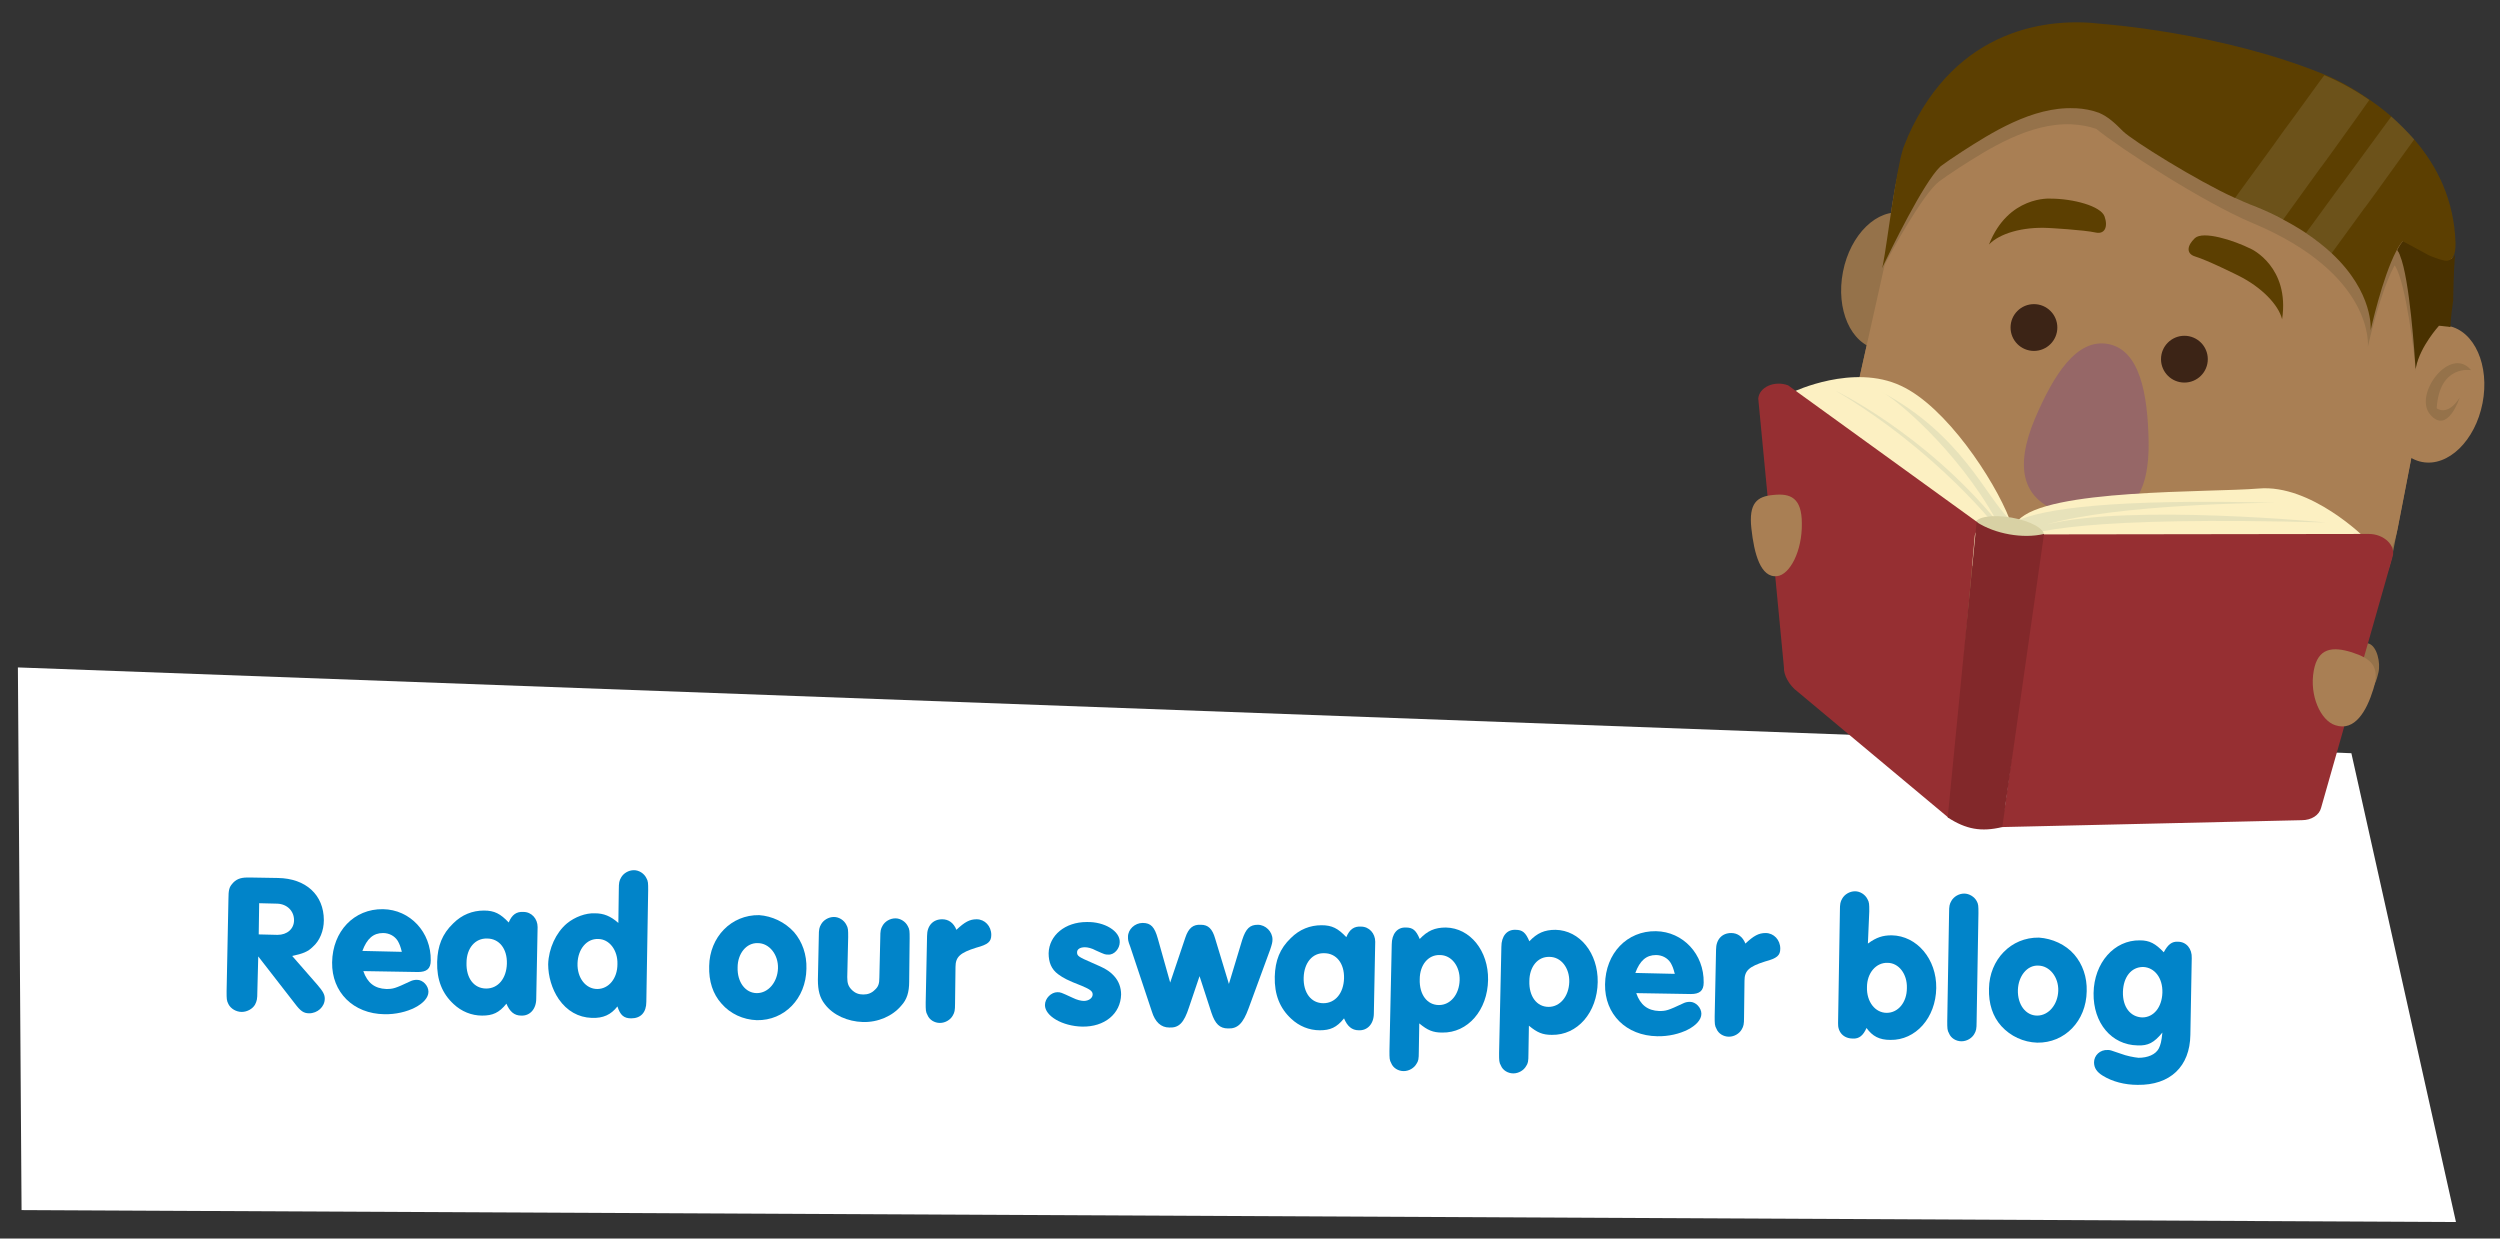 <?xml version="1.0" encoding="UTF-8"?> <!-- Generator: Adobe Illustrator 23.0.2, SVG Export Plug-In . SVG Version: 6.00 Build 0) --> <svg xmlns="http://www.w3.org/2000/svg" xmlns:xlink="http://www.w3.org/1999/xlink" id="Layer_1" x="0px" y="0px" viewBox="0 0 545 270" xml:space="preserve"><rect x="0" y="0" width="545" height="270" fill="#333333" stroke="none"/> <g> <polygon fill="#FFFFFF" points="4.7,263.8 535.4,266.4 512.6,164.2 3.9,145.5 "></polygon> <g> <g> <g> <ellipse transform="matrix(0.191 -0.982 0.982 0.191 273.125 453.937)" fill="#95724A" cx="411.8" cy="61.4" rx="15.1" ry="10.5"></ellipse> <path fill="#95724A" d="M533,62.1l-11.4,58.6c-3.9,20-34.6,41.1-54.4,37.3l-33.1-6.4c-19.7-3.8-35.1-38.1-31.2-58.2L415,39.2 c3.9-20.1,21.5-33.5,41.3-29.7l48,9.3C524,22.7,536.9,42.1,533,62.1z"></path> <path fill="#A97F54" d="M533,62.1l-10.3,53.1c-3.9,20-36.4,42.3-56.1,38.5l-33.1-6.4c-25.7-5-34.2-35.2-30.3-55.3L415,39.2 c3.9-20.1,21.5-33.5,41.3-29.7l48,9.3C524,22.7,536.9,42.1,533,62.1z"></path> <ellipse transform="matrix(0.191 -0.982 0.982 0.191 345.103 590.408)" fill="#A97F54" cx="530.5" cy="86" rx="15.1" ry="10.5"></ellipse> <path fill="#95724A" d="M538.7,80.7c0,0-6.9-1.3-7.5,8.3c0,0,2.3,1.9,5-2.3c0,0-2.6,8.1-6.4,3.7S534.2,75.2,538.7,80.7z"></path> <path fill="#966767" d="M459.6,75c6.8,1.3,8.6,10.6,8.8,21.2c0.2,11.1-3.6,18.8-16,16.3c-12.4-2.4-13.1-10.9-8.8-21.2 C447.7,81.7,452.7,73.7,459.6,75z"></path> <g> <path fill="#95724A" d="M533.8,71.2l-0.2,0l-1.9-0.2c0,0-4.1,4.5-5,9c-0.1,0.3-0.1,0.6-0.1,0.9c0,0,0,0,0-0.1c0,0,0-0.1,0-0.1 c0-0.1,0-0.2,0-0.3c-0.3-3.3-2.1-18.5-4.4-22.3c-0.1-0.1-0.2-0.3-0.3-0.5c0.4-0.7,0.8-1.4,1.2-1.9c0-0.1,0.1-0.1,0.1-0.2 c5.6,2.9,10.1,6,11.2,2.9c-0.4,5.7-0.3,7.1-0.4,9.5c0,0.2,0,0.4,0,0.5l0,0.1C533.9,69.7,533.8,70.5,533.8,71.2z"></path> <path fill="#95724A" d="M534.6,56.8c0-0.1,0-0.2,0-0.3c-0.9-26.2-28.8-38.2-39.1-40.2c0,0,0,0,0,0c-0.3-0.1-0.5-0.1-0.7-0.1 c0,0,0,0,0,0c-0.4-0.2-0.8-0.3-1.2-0.4c-6.4-2.3-11.8-3.3-11.8-3.3l-7.2-1.4c0,0-4.4-0.9-10.2-1.1c-0.7,0-1.5-0.1-2.3-0.1 c0,0,0,0,0,0c0,0,0,0,0,0c-10.3-2-36.2-0.4-46.8,23.5c0,0-0.1,0.1-0.1,0.2c0,0-0.7,1.6-0.9,2.3c-1.7,5.4-2.9,17.6-3.8,22.2 c-0.1,0.3-0.1,0.6-0.2,0.8l0,0c0,0,0-0.1,0-0.1c0,0,0-0.1,0.1-0.1c0-0.1,0.1-0.2,0.1-0.3c1.7-3.4,8.8-16.3,12.3-18.9 c0.8-0.6,2.4-1.7,4.4-3c0,0,0,0,0,0c6.1-3.9,15.2-9.8,24.4-9.4c0,0,0,0,0,0c1.9,0.1,3.7,0.4,5.4,1c5.1,4.2,23.5,16.1,34,20.5 c26.8,11.2,25.2,27,25.2,27s2.5-11.4,5.6-17.3c0.1-0.2,0.2-0.4,0.3-0.5c0-0.1,0.1-0.1,0.1-0.2c0.1-0.1,0.1-0.2,0.2-0.3 c0,0,0,0,0,0c0.1-0.1,0.2-0.2,0.2-0.4c0-0.1,0.1-0.1,0.1-0.2c0,0,0.1-0.1,0.1-0.1c0.1-0.1,0.2-0.3,0.3-0.4 c5.6,2.9,10.1,6,11.2,2.9c0,0,0,0,0,0c0,0,0,0,0,0C534.5,58.6,534.6,57.8,534.6,56.8z"></path> </g> <g> <path fill="#493100" d="M534.2,71.3l-0.6-0.1l-1.9-0.2c0,0-4.1,4.5-5,9c-0.1,0.3-0.1,0.6-0.1,0.9c0,0,0,0,0-0.1 c0,0,0-0.1,0-0.1c0-0.1,0-0.2,0-0.3c-0.2-3-1.3-19.7-3.4-24.7c0-0.1-0.1-0.2-0.1-0.3c-0.1-0.1-0.1-0.3-0.2-0.4 c-0.1-0.1-0.2-0.3-0.3-0.5c0.4-0.8,0.9-1.6,1.4-2.1c0.5,0.2,0.9,0.5,1.4,0.7c4.3,2.3,7.8,4.4,9.3,3.1c0.1-0.1,0.2-0.1,0.2-0.2 c0.1-0.2,0.3-0.4,0.3-0.6c-0.4,5.7-0.3,7.1-0.4,9.5c0,0.2,0,0.4,0,0.5l0,0.1C534.2,69.4,534.2,71.3,534.2,71.3z"></path> <path fill="#5C3F01" d="M535.3,53.2c0-0.1,0-0.2,0-0.3c-0.3-9.2-3.9-16.6-9-22.5c-1.6-1.8-3.3-3.5-5.1-5.1 c-1.5-1.3-3.1-2.5-4.7-3.6c-3.3-2.3-6.7-4.2-9.9-5.5C484.1,7,458.1,5.2,458.1,5.2c-11.3-1.4-31.6,0.7-42.2,24.6 c0,0-0.1,0.2-0.1,0.3c-0.3,0.7-0.6,1.4-0.9,2.2c-1.7,5.4-3.5,20.7-4.4,25.3c-0.1,0.3-0.1,0.6-0.2,0.8c0,0,0,0,0,0.1 c0,0,0,0,0,0c0,0,0-0.1,0-0.1c0,0,0-0.1,0.1-0.1c0-0.1,0.1-0.2,0.1-0.3c1.5-3.1,8.8-18.2,12.5-21.7c0.1-0.1,0.3-0.2,0.4-0.3 c0.8-0.6,2.4-1.7,4.4-3c0,0,0,0,0,0c6.1-3.9,15.2-9.8,24.4-9.4c0,0,0,0,0,0c0.1,0,0.3,0,0.4,0c1.7,0.1,3.4,0.4,5,1 c2.1,0.9,3.6,2.4,5.2,4c2,2,16.3,10.9,24.3,14.5c1.4,0.6,2.9,1.3,4.5,1.9c2.2,0.9,4.2,1.8,6,2.8c1.9,1,3.6,2,5.1,3 c2.2,1.5,4,2.9,5.6,4.4c9.3,8.7,8.5,16.8,8.5,16.8s2.5-11.4,5.6-17.3c0.4-0.8,0.9-1.6,1.4-2.1c0.5,0.2,5,2.7,5.4,2.9 c0.3,0.2,1.6,0.7,2.5,1c0.6,0.2,1.2,0.3,1.2,0.3l0,0c0.5,0.1,0.8,0.1,1.4-0.3c0.5-0.3,0.7-1,0.7-1 C535.2,55,535.3,54.2,535.3,53.2z"></path> </g> <path opacity="0.1" fill="#FFFFFF" d="M516.5,21.8l-1.9,2.7l-6.6,9.2l-1.9,2.6l-0.1,0.1l-8.3,11.5c-1.8-1-3.8-1.9-6-2.8 c-1.6-0.7-3.1-1.3-4.5-1.9l8.3-11.4l2.5-3.5l1.7-2.3l6.1-8.4l0.9-1.2C509.8,17.7,513.2,19.5,516.5,21.8z"></path> <path opacity="0.1" fill="#FFFFFF" d="M526.3,30.4l-2.1,2.9l-5.9,8.2l-2.7,3.7l-0.1,0.1l-7.2,9.9c-1.6-1.5-3.4-2.9-5.6-4.4 l7.8-10.7l0.1-0.1l2.2-3l6.3-8.6l2.2-3C523,26.9,524.7,28.6,526.3,30.4z"></path> </g> <g id=":_x29__8_"> <circle fill="#3C2416" cx="443.4" cy="71.4" r="5.1"></circle> <circle fill="#3C2416" cx="476.2" cy="78.3" r="5.1"></circle> <path fill="#5C3F01" d="M490.8,54.3c0,0,8.4,3.9,6.7,15.3c-0.8-3.2-4.5-7-9.5-9.5c0,0-6.8-3.4-9.5-4.2c-1.9-0.6-1.8-2.3,0-4 C480.3,50.3,486.8,52.3,490.8,54.3z"></path> <path fill="#5C3F01" d="M447,43.3c0,0-9.2-0.7-13.4,10c2.3-2.4,7.3-3.9,13-3.6c0,0,7.6,0.4,10.3,1c1.9,0.4,2.7-1.2,1.9-3.5 S451.9,43.3,447,43.3z"></path> <path fill="#3C2416" d="M465,126.1c-0.3,1.5-0.8,2.9-1.5,4.2c-3,5.7-9.1,6.8-15.8,5.5c-6.7-1.3-12-4.7-12.6-11.2 c-0.1-1.4-0.1-2.8,0.2-4.3c5.3,0.3,10.4,1,15.4,2C455.7,123.3,460.4,124.6,465,126.1z"></path> <path fill="#FFFFFF" d="M464.6,125.8c0,0.2-0.1,0.4-0.1,0.5c-0.4,1.6-2,2.7-3.6,2.5c-7.7-1-15.2-2.5-22.6-4.5 c-1.6-0.4-2.6-2-2.4-3.6c0-0.1,0-0.3,0.1-0.4c5.1,0.4,10,1.1,14.8,2.1C455.5,123.3,460.1,124.4,464.6,125.8z"></path> </g> </g> <g> <path fill="#95724A" d="M518.5,146.6c0.5-2.1-0.3-5.7-2.1-6.3c-1.7-0.5-3.7,0.7-4.3,2.7c-0.6,2,0.3,4.1,2,4.7 C515.9,148.3,517,153,518.5,146.6z"></path> <g> <path fill="#FCF0C2" d="M515.6,117.3c0.9,6.5-78.9,10.9-78.9,10.9s-0.2-3.2,1.1-8.7c0.3-1.4,0.7-3,1.3-4.7 c0.2-0.5,0.4-0.9,0.8-1.3c6.2-7,41.7-6.1,52.5-7C503.8,105.5,515.6,117.3,515.6,117.3z"></path> <path fill="#FCF0C2" d="M391,85.4c-3,5.8,45,42.7,45,42.7s1.3-2.9,2-8.6c0.2-1.4,0.3-3,0.4-4.8c0-0.5-0.1-1-0.3-1.5 c-3.4-8.7-13.9-24.6-23.7-29.1C404,79.2,391,85.4,391,85.4z"></path> <path fill="#E7E2BA" d="M437.7,119.6C437.7,119.6,437.7,119.6,437.7,119.6c0,0,0.1,0,0.3-0.1c0.2-1.4,0.3-3,0.4-4.8 c0-0.5-0.1-1-0.3-1.5c-5.1-4.7-10.4-18.5-28-27.8c2.5,1,16.4,12.3,25.2,28.2c-16-19.3-35.1-28.4-35.1-28.4 c22,13.1,35.2,29.6,37.3,32.7C437.7,118.4,437.8,119,437.7,119.6C437.7,119.6,437.7,119.6,437.7,119.6z"></path> <path fill="#E7E2BA" d="M507,113.9c0,0-42.3-4.1-60.7,0.4c15.4-4.4,47.1-4.7,49.8-4.7c-35.7-0.9-50.5,1.3-56.3,3.9 c-0.4,0.4-0.6,0.9-0.8,1.3c-0.5,1.7-1,3.3-1.3,4.7c0.1,0.1,0.2,0.2,0.3,0.2c0,0,0,0,0,0c0,0,0-0.1,0-0.1 c0.1-0.6,0.3-1.1,0.8-1.6C441.8,115.8,454.8,112.5,507,113.9z"></path> <ellipse transform="matrix(0.174 -0.985 0.985 0.174 247.947 527.009)" fill="#D8D1A4" cx="438.3" cy="115.6" rx="2.6" ry="7.6"></ellipse> <path fill="#962F32" d="M436.5,180.3l65.3-1.5c2.1,0,3.8-1.1,4.2-2.7l15.6-54.8c0.7-2.4-1.9-4.9-5.2-4.9l-70.9,0.1 c-2,1.7-0.6,1.2-0.9,2.9l-7.5,56.2C436.9,178,433.4,180.3,436.5,180.3z"></path> <path fill="#962F32" d="M424.7,178.2l-32.8-27.4c-1.9-1.4-3.1-3.7-3-5.3l-5.6-58.6c0.2-2.5,3.5-4,6.5-2.9l41.2,29.8 c1.3,2.3-0.2,1.2-0.5,3l-5,56.7C425.1,175.9,427.7,179.3,424.7,178.2z"></path> <path fill="#82282A" d="M436.5,180.3c-4.6,1.1-7.9,0.5-11.9-2.1l6.3-64.4c4,2.6,10.1,3.7,14.7,2.6"></path> </g> <path fill="#A97F54" d="M392.8,114.1c0.1,6-2.6,11.2-5.4,11.5c-3.6,0.4-5-4.9-5.6-10.4c-0.6-5.5,1.2-7,4.8-7.3 C390.3,107.5,392.8,108.5,392.8,114.1z"></path> <path fill="#A97F54" d="M504.4,146.2c-1,5.4,1.5,10.9,4.7,11.9c4.2,1.4,6.8-3,8.3-7.9s-0.4-6.6-4.7-8 C508.5,140.9,505.3,141.2,504.4,146.2z"></path> </g> </g> <g> <path fill="#0184C9" d="M56.1,216.2c0,1.6-0.1,2-0.5,2.8c-0.5,0.9-1.7,1.6-2.9,1.6c-1.2,0-2.4-0.7-2.9-1.7 c-0.4-0.8-0.4-1.1-0.4-2.8l0.4-20.1c0-2,0.2-2.6,0.8-3.3c0.8-1,1.8-1.4,3.3-1.4l0.8,0l5.9,0.1c6.1,0.1,10,3.7,10,9.2 c0,2.3-0.9,4.5-2.4,5.8c-1.1,1.1-2.2,1.5-4.5,2l5.5,6.3c1.2,1.4,1.6,2.1,1.6,3c0,1.8-1.6,3.2-3.4,3.2c-1.2,0-1.9-0.5-3.1-2.1 l-8-10.3L56.1,216.2z M60.5,203.8c2.1,0,3.6-1.3,3.6-3.2c0-2-1.5-3.5-3.6-3.6l-4-0.1l-0.1,6.8L60.5,203.8z"></path> <path fill="#0184C9" d="M79.2,211.7c0.9,2.6,2.5,3.8,5,3.9c1.5,0,1.9-0.1,5.3-1.7c0.4-0.2,0.9-0.3,1.4-0.3c1.3,0,2.5,1.3,2.5,2.6 c0,2.6-4.7,5-9.6,4.9c-6.8-0.1-11.5-4.8-11.4-11.3c0.1-6.8,4.8-11.7,11.1-11.6c5.9,0.1,10.5,5,10.4,11.2c0,1.8-0.9,2.5-2.8,2.5 L79.2,211.7z M87.6,207.5c-0.3-1.2-0.5-1.7-0.9-2.4c-0.7-1.1-1.9-1.7-3.2-1.7c-2.1,0-3.5,1.2-4.5,3.9L87.6,207.5z"></path> <path fill="#0184C9" d="M116.9,217.7c0,2.3-1.4,3.8-3.3,3.7c-1.5,0-2.5-0.9-3.2-2.6c-1.6,2-3,2.6-5.3,2.6c-2.3,0-4.5-0.9-6.2-2.5 c-2.5-2.3-3.7-5.3-3.6-9.2c0.1-3.5,1.1-6.1,3.5-8.4c1.9-1.9,4.2-2.8,6.7-2.8c2.3,0,3.6,0.7,5.4,2.6c0.7-1.7,1.7-2.4,3.2-2.3 c1.8,0,3.1,1.5,3.1,3.3L116.9,217.7z M101.7,209.9c-0.1,3.3,1.6,5.6,4.3,5.6c2.6,0,4.4-2.2,4.5-5.4c0.1-3.3-1.7-5.5-4.3-5.5 C103.6,204.5,101.7,206.7,101.7,209.9z"></path> <path fill="#0184C9" d="M134.9,193.9c0-1.5,0.1-1.9,0.5-2.6c0.5-0.9,1.6-1.6,2.8-1.6c1.1,0,2.2,0.7,2.7,1.7 c0.4,0.7,0.4,1.1,0.4,2.7l-0.4,24.3c0,2.3-1.2,3.6-3.3,3.6c-1.6,0-2.4-0.7-3-2.6c-1.4,1.8-3.1,2.6-5.6,2.5 c-2.9-0.1-5.4-1.5-7.2-4.1c-1.5-2.2-2.3-5-2.3-7.6c0.1-3.4,1.7-6.9,4.1-8.9c1.7-1.4,4.1-2.3,6.1-2.2c1.9,0,3.4,0.6,5.1,2.1 L134.9,193.9z M125.9,210c-0.1,3.2,1.8,5.6,4.3,5.6c2.5,0,4.4-2.3,4.4-5.4c0.1-3.1-1.8-5.5-4.2-5.5 C127.9,204.6,126,206.9,125.9,210z"></path> <path fill="#0184C9" d="M173.1,203.2c1.8,2.1,2.8,4.9,2.7,8c-0.1,6.5-4.8,11.3-10.8,11.2c-3-0.1-5.8-1.4-7.7-3.6 c-1.9-2.1-2.8-4.9-2.7-8.2c0.1-6.3,4.8-11.2,10.9-11.1C168.3,199.7,171.1,201,173.1,203.2z M160.8,210.9c-0.1,3.2,1.7,5.6,4.2,5.6 c2.5,0,4.5-2.4,4.6-5.4c0.1-3-1.9-5.5-4.4-5.5C162.7,205.5,160.8,207.9,160.8,210.9z"></path> <path fill="#0184C9" d="M198.2,214c0,2.3-0.5,3.9-1.7,5.2c-1.9,2.3-5.1,3.7-8.4,3.6c-3.3-0.1-6.5-1.5-8.3-3.9 c-1.1-1.4-1.5-3-1.5-5.3l0.2-9.5c0-1.5,0.1-1.9,0.5-2.6c0.5-0.9,1.6-1.6,2.8-1.6c1.1,0,2.2,0.7,2.7,1.7c0.4,0.7,0.4,1.1,0.4,2.7 l-0.2,8.7c0,1.3,0.2,2,1,2.8c0.7,0.7,1.5,1,2.5,1s1.8-0.3,2.5-1c0.8-0.7,1-1.4,1-2.7l0.2-8.7c0-1.5,0.1-1.9,0.5-2.6 c0.5-0.9,1.6-1.6,2.8-1.6c1.1,0,2.2,0.7,2.7,1.7c0.4,0.7,0.4,1.1,0.4,2.7L198.2,214z"></path> <path fill="#0184C9" d="M202.1,204c0-2.2,1.3-3.6,3.3-3.6c1.4,0,2.5,0.8,3.1,2.3c1.8-1.7,2.9-2.3,4.4-2.3c1.8,0,3.2,1.5,3.2,3.4 c0,1.5-0.7,2.1-3.3,2.8c-3.5,1.1-4.5,2-4.5,4.2l-0.1,8c0,1.5-0.1,1.9-0.5,2.6c-0.5,0.9-1.6,1.6-2.8,1.6c-1.2,0-2.3-0.7-2.7-1.7 c-0.4-0.7-0.4-1.1-0.4-2.7L202.1,204z"></path> <path fill="#0184C9" d="M244.1,205.4c0,1.4-1.2,2.8-2.5,2.7c-0.7,0-0.7,0-2.7-0.9c-0.9-0.5-1.8-0.7-2.4-0.7c-1,0-1.7,0.4-1.7,1.1 c0,0.8,0.3,1,3.3,2.3c2.8,1.2,3.7,1.7,4.8,2.9c1,1.1,1.5,2.5,1.5,4c-0.1,4.2-3.6,7.1-8.5,7c-4.3-0.1-8.1-2.3-8.1-4.7 c0-1.5,1.4-2.8,2.7-2.8c0.7,0,0.7,0,3.3,1.2c1,0.5,1.9,0.7,2.5,0.7c1,0,1.9-0.6,1.9-1.4c0-0.7-0.5-1.1-2.4-1.9 c-3.1-1.2-4-1.7-5.1-2.5c-1.5-1.1-2.1-2.6-2.1-4.6c0.1-3.9,3.6-6.8,8.3-6.8C240.8,200.9,244.2,203,244.1,205.4z"></path> <path fill="#0184C9" d="M270.8,204.9c0.8-2.5,1.7-3.3,3.4-3.3c1.7,0,3.2,1.5,3.2,3.2c0,0.6-0.1,1-0.5,2.2l-4.7,12.8 c-1.2,3.3-2.4,4.5-4.5,4.4c-1.8,0-2.8-1-3.6-3.4l-2.6-8l-2.3,6.8c-1.1,3.4-2.2,4.5-4.3,4.4c-1.8,0-3.1-1.2-3.8-3.5l-4.7-14.1 c-0.5-1.3-0.5-1.5-0.5-2.2c0-1.6,1.5-3,3.2-3c1.8,0,2.6,0.9,3.3,3.4l2.7,9.6l3.3-9.8c0.7-2.1,1.7-2.9,3.4-2.8c1.6,0,2.5,0.9,3.1,3 l3,9.9L270.8,204.9z"></path> <path fill="#0184C9" d="M299.5,220.9c0,2.3-1.4,3.8-3.3,3.7c-1.5,0-2.5-0.9-3.2-2.6c-1.6,2-3,2.6-5.3,2.6c-2.3,0-4.5-0.9-6.2-2.5 c-2.5-2.3-3.7-5.3-3.6-9.2c0.1-3.5,1.1-6.1,3.5-8.4c1.9-1.9,4.2-2.8,6.7-2.8c2.3,0,3.6,0.7,5.4,2.6c0.7-1.7,1.7-2.4,3.2-2.3 c1.8,0,3.1,1.5,3.1,3.3L299.5,220.9z M284.2,213.1c-0.1,3.3,1.6,5.6,4.3,5.6c2.6,0,4.4-2.2,4.5-5.4c0.1-3.3-1.7-5.5-4.3-5.5 C286.1,207.7,284.3,209.9,284.2,213.1z"></path> <path fill="#0184C9" d="M303.4,205.9c0-2.3,1.2-3.8,3.1-3.7c1.5,0,2.2,0.6,3,2.5c1.7-1.8,3.3-2.5,5.7-2.5 c5.3,0.1,9.3,5.1,9.2,11.4c-0.1,6.6-4.4,11.6-10,11.5c-2,0-3.2-0.5-5-2l-0.1,6.2c0,1.6-0.1,2-0.5,2.6c-0.5,0.9-1.6,1.6-2.8,1.6 c-1.2,0-2.3-0.7-2.7-1.7c-0.4-0.7-0.4-1.1-0.4-2.7L303.4,205.9z M309.5,213.5c-0.1,3.3,1.6,5.6,4.2,5.6c2.5,0,4.4-2.3,4.5-5.4 c0.1-3.1-1.8-5.5-4.3-5.5C311.4,208.1,309.5,210.3,309.5,213.5z"></path> <path fill="#0184C9" d="M327.3,206.4c0-2.3,1.2-3.8,3.1-3.7c1.5,0,2.2,0.6,3,2.5c1.7-1.8,3.3-2.5,5.7-2.5 c5.3,0.1,9.3,5.1,9.2,11.4c-0.1,6.6-4.4,11.6-10,11.5c-2,0-3.2-0.5-5-2l-0.1,6.2c0,1.6-0.1,2-0.5,2.6c-0.5,0.9-1.6,1.6-2.8,1.6 c-1.2,0-2.3-0.7-2.7-1.7c-0.4-0.7-0.4-1.1-0.4-2.7L327.3,206.4z M333.4,213.9c-0.1,3.3,1.6,5.6,4.2,5.6c2.5,0,4.4-2.3,4.5-5.4 c0.1-3.1-1.8-5.5-4.3-5.5C335.2,208.5,333.4,210.8,333.4,213.9z"></path> <path fill="#0184C9" d="M356.7,216.5c0.9,2.6,2.5,3.8,5,3.9c1.5,0,1.9-0.1,5.3-1.7c0.4-0.2,0.9-0.3,1.4-0.3c1.3,0,2.5,1.3,2.5,2.6 c0,2.6-4.7,5-9.6,4.9c-6.8-0.1-11.5-4.8-11.4-11.3c0.1-6.8,4.8-11.7,11.1-11.6c5.9,0.1,10.5,5,10.4,11.2c0,1.8-0.9,2.5-2.8,2.5 L356.7,216.5z M365.1,212.3c-0.3-1.2-0.5-1.7-0.9-2.4c-0.7-1.1-1.9-1.7-3.2-1.7c-2.1,0-3.5,1.2-4.5,3.9L365.1,212.3z"></path> <path fill="#0184C9" d="M374.1,207c0-2.2,1.3-3.6,3.3-3.6c1.4,0,2.5,0.8,3.1,2.3c1.8-1.7,2.9-2.3,4.4-2.3c1.8,0,3.2,1.5,3.2,3.4 c0,1.5-0.7,2.1-3.3,2.8c-3.5,1.1-4.5,2-4.5,4.2l-0.1,8c0,1.5-0.1,1.9-0.5,2.6c-0.5,0.9-1.6,1.6-2.8,1.6c-1.2,0-2.3-0.7-2.7-1.7 c-0.4-0.7-0.4-1.1-0.4-2.7L374.1,207z"></path> <path fill="#0184C9" d="M407.2,205.7c1.9-1.4,3.3-1.8,5.2-1.8c5.5,0.1,9.8,5.2,9.7,11.5c-0.1,6.5-4.5,11.4-10,11.3 c-2.4,0-3.9-0.8-5.2-2.6c-0.7,1.6-1.6,2.4-3,2.3c-2,0-3.3-1.4-3.2-3.4l0.4-24.5c0-1.5,0.1-1.9,0.5-2.6c0.5-0.9,1.6-1.6,2.8-1.6 c1.1,0,2.2,0.7,2.7,1.7c0.4,0.7,0.4,1.1,0.4,2.7L407.2,205.7z M407,215.2c-0.1,3.2,1.8,5.6,4.3,5.6c2.5,0,4.4-2.3,4.4-5.4 c0.1-3.1-1.8-5.5-4.2-5.5C409,209.8,407,212.1,407,215.2z"></path> <path fill="#0184C9" d="M430.9,222.8c0,1.5-0.1,1.9-0.5,2.6c-0.5,0.9-1.6,1.6-2.8,1.6c-1.2,0-2.3-0.7-2.7-1.7 c-0.4-0.7-0.4-1.1-0.4-2.7l0.4-23.6c0-1.5,0.1-1.9,0.5-2.6c0.5-0.9,1.6-1.6,2.8-1.6c1.1,0,2.2,0.7,2.7,1.6 c0.4,0.7,0.4,1.1,0.4,2.7L430.9,222.8z"></path> <path fill="#0184C9" d="M452.2,208.1c1.8,2.1,2.8,4.9,2.7,8c-0.1,6.5-4.8,11.3-10.8,11.2c-3-0.1-5.8-1.4-7.8-3.6 c-1.9-2.1-2.8-4.9-2.7-8.2c0.1-6.3,4.8-11.2,10.9-11.1C447.4,204.6,450.3,205.9,452.2,208.1z M439.9,215.8 c-0.1,3.2,1.7,5.6,4.2,5.6c2.5,0,4.5-2.4,4.6-5.4c0.1-3-1.9-5.5-4.4-5.5C441.9,210.4,440,212.8,439.9,215.8z"></path> <path fill="#0184C9" d="M477.5,225.6c-0.1,6.9-4.4,11-11.5,10.9c-2.8,0-5.5-0.7-7.6-2c-1.3-0.8-1.9-1.7-1.9-2.9 c0-1.5,1.3-2.8,3-2.7c0.5,0,0.5,0,2.8,0.8c1.3,0.5,2.9,0.8,3.9,0.9c2,0,3.7-0.7,4.4-2c0.4-0.8,0.6-1.5,0.8-3.5 c-1.8,2.2-3.1,2.9-5.4,2.8c-5.7-0.1-9.7-4.9-9.6-11.4c0.1-6.6,4.5-11.6,10.1-11.5c2.1,0,3.4,0.7,5.2,2.6c0.9-1.7,1.8-2.4,3.1-2.3 c1.8,0,3.1,1.5,3,3.6L477.5,225.6z M462.8,216.2c-0.1,3.3,1.6,5.5,4.2,5.6c2.5,0,4.3-2.2,4.4-5.4c0.1-3.2-1.7-5.5-4.2-5.6 C464.6,210.8,462.9,213,462.8,216.2z"></path> </g> </g> </svg> 
